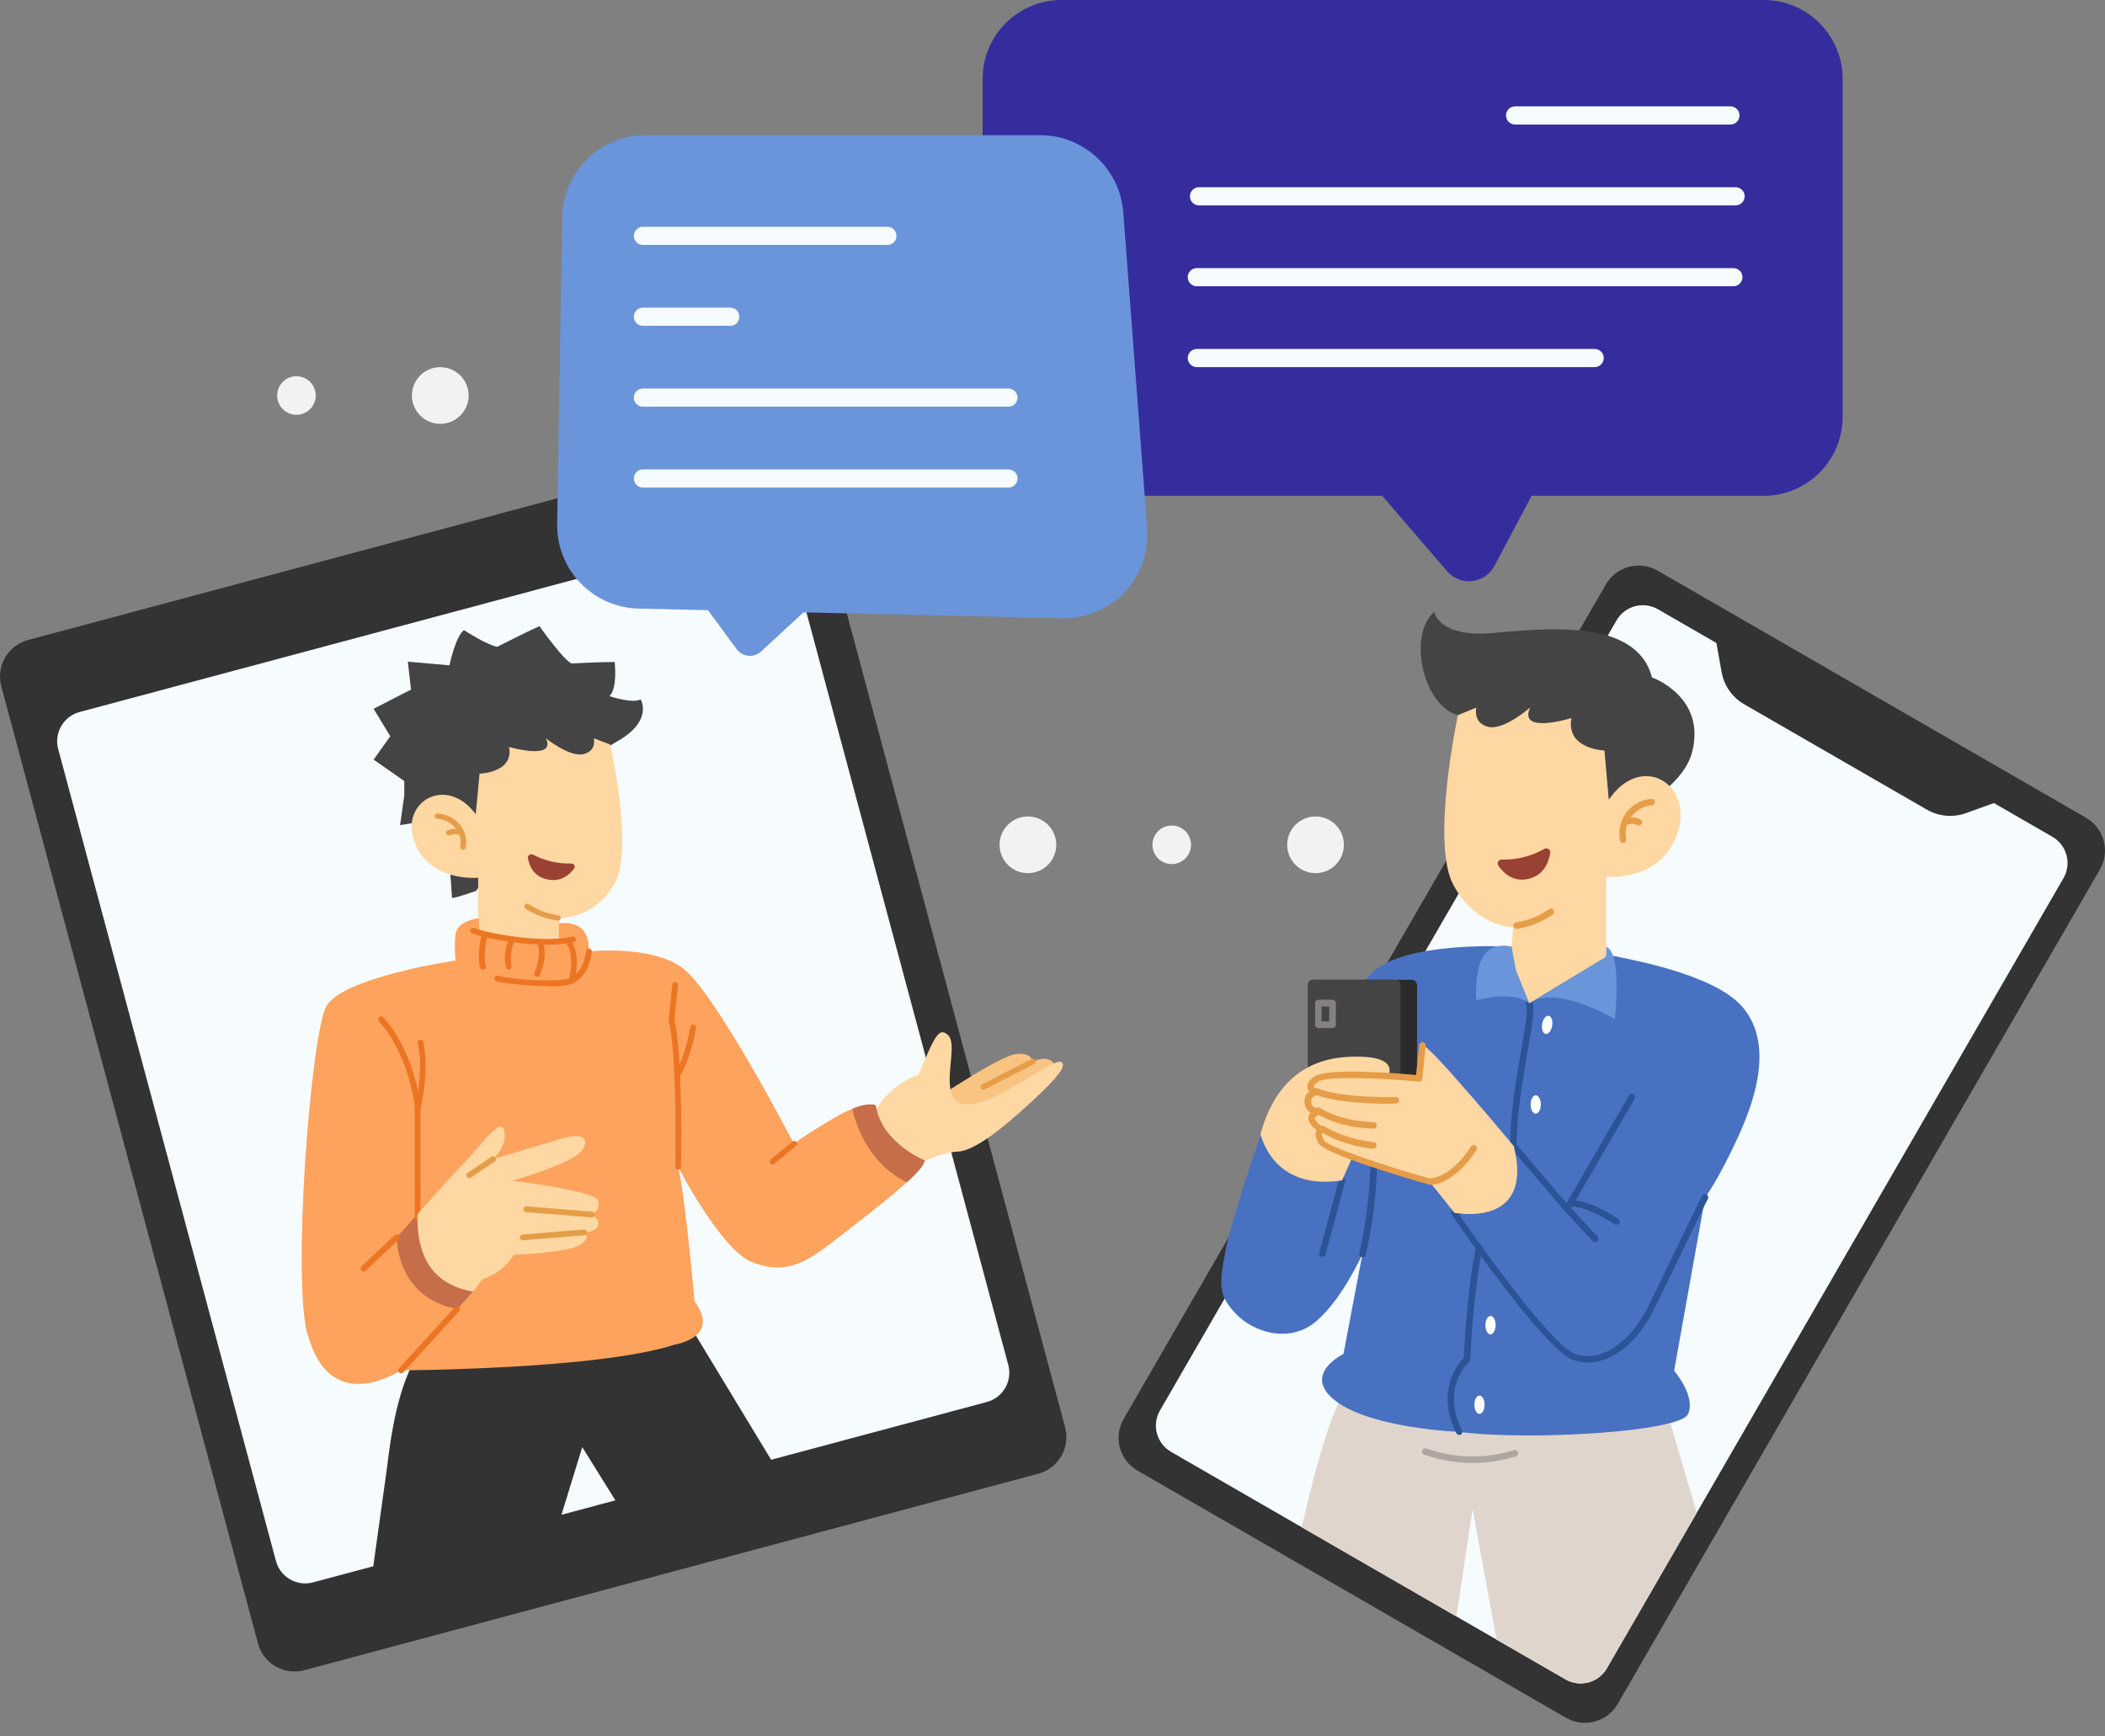 <svg width="714" height="589" viewBox="0 0 714 589" fill="none" xmlns="http://www.w3.org/2000/svg">
<rect x="0" y="0" width="714" height="589" fill="#808080" stroke="none"/>
<g clip-path="url(#clip0_18955_1722)">
<path d="M544.693 198.272L381.135 481.344C377.588 487.484 379.693 495.335 385.838 498.88L531.168 582.722C537.312 586.267 545.169 584.163 548.717 578.023L712.275 294.951C715.822 288.811 713.717 280.96 707.572 277.415L562.242 193.573C556.098 190.028 548.241 192.132 544.693 198.272Z" fill="#333333"/>
<path d="M548.323 210.441L393.45 478.483C390.612 483.395 392.296 489.676 397.211 492.512L531.006 569.699C535.922 572.535 542.208 570.852 545.046 565.94L699.919 297.898C702.757 292.986 701.073 286.705 696.157 283.87L562.362 206.683C557.446 203.847 551.161 205.53 548.323 210.441Z" fill="#F6FBFE"/>
<path d="M653.583 274.658L591.625 238.914C587.581 236.583 584.775 232.583 583.958 227.992L581.054 211.684L682.468 270.191L666.882 275.829C662.494 277.415 657.622 276.989 653.583 274.658Z" fill="#333333"/>
<path d="M573.922 507.739L565.525 479.2C558.161 472.37 468.967 459.769 459.28 467.662H459.347C452.61 473.171 445.873 499.287 442.425 514.44L441.454 518.04L494.003 548.356L499.491 511.98L507.621 556.212L530.997 569.701C535.915 572.536 542.2 570.857 545.036 565.943L572.745 517.988L575.52 513.182L573.916 507.739H573.922Z" fill="#E0D5CC"/>
<path d="M492.764 495.826C489.476 495.369 486.238 494.589 483.042 493.474C482.466 493.259 482.158 492.617 482.369 492.042C482.579 491.467 483.227 491.159 483.802 491.369C493.314 494.763 503.875 494.953 513.535 491.939C514.096 491.749 514.717 492.103 514.908 492.663C515.098 493.223 514.743 493.844 514.183 494.034C507.246 496.222 499.928 496.812 492.698 495.811L492.764 495.821V495.826Z" fill="#AFA6A0"/>
<path d="M548.274 324.43C548.937 324.892 581.321 329.801 591.208 341.801C601.095 353.735 596.188 371.378 589.348 386.094C582.58 400.816 578.397 406.12 578.397 406.12L567.847 465.002C567.847 465.002 575.345 473.69 572.56 479.723C569.775 485.757 518.741 488.807 494.984 485.757C494.984 485.757 465.919 484.627 453.442 475.544C440.965 466.46 455.698 459.297 455.698 459.297L462.137 425.345C462.137 425.345 455.632 440.2 446.608 448.087C437.517 455.98 425.107 452 419.002 445.499C412.897 438.999 413.761 435.024 415.616 424.611C417.476 414.136 427.625 384.96 427.625 384.96L452.178 381.576C452.178 381.576 453.771 342.52 464.722 330.648C475.673 318.843 512.77 321.164 512.77 321.164L548.341 324.415H548.274V324.43Z" fill="#4971C1"/>
<path d="M513.366 389.745C512.77 389.745 512.235 389.283 512.235 388.616C512.235 377.874 514.291 366.002 515.951 356.389C517.21 349.159 518.407 342.33 517.677 340.672C517.41 340.076 517.677 339.48 518.273 339.213C518.87 338.946 519.466 339.213 519.733 339.809C520.663 341.996 519.8 347.105 518.14 356.785C516.48 366.269 514.424 378.069 514.424 388.616C514.424 389.211 513.962 389.745 513.294 389.745H513.366Z" fill="#2A5496"/>
<path d="M538.716 462.219C536.922 462.219 535.201 461.885 533.474 461.289C523.587 457.643 493.659 413.879 492.395 412.02C492.194 411.753 492.127 411.358 492.261 411.024C492.395 410.69 492.657 410.428 492.991 410.362C512.832 405.191 512.302 389.473 512.235 388.744C512.235 388.282 512.503 387.815 512.898 387.681C513.361 387.481 513.828 387.681 514.157 388.015L531.347 408.174L552.518 371.635C552.852 371.106 553.515 370.906 554.045 371.239C554.574 371.573 554.774 372.235 554.44 372.764L532.477 410.629C532.277 410.962 532.015 411.158 531.614 411.158C531.213 411.158 530.884 411.024 530.684 410.762L514.224 391.465C513.494 396.636 510.108 407.512 494.979 412.087C504.137 425.417 526.701 456.514 534.132 459.235C542.894 462.486 553.043 455.723 559.482 442.393C565.854 429.13 577.2 405.853 577.334 405.658C577.601 405.129 578.264 404.862 578.793 405.129C579.322 405.396 579.59 406.059 579.322 406.588C579.189 406.855 567.842 430.059 561.47 443.322C555.761 455.256 547.071 462.219 538.644 462.219H538.716Z" fill="#2A5496"/>
<path d="M541.038 421.376C540.771 421.376 540.442 421.242 540.242 421.042L530.751 410.829C530.355 410.367 530.355 409.699 530.751 409.237C531.213 408.842 531.881 408.842 532.344 409.237L541.835 419.45C542.231 419.913 542.231 420.58 541.835 420.976C541.635 421.176 541.372 421.242 541.105 421.242L541.038 421.376Z" fill="#2A5496"/>
<path d="M548.274 415.538C548.073 415.538 547.811 415.471 547.611 415.337C547.544 415.337 540.309 410.033 533.407 409.304C532.811 409.304 532.344 408.708 532.41 408.113C532.477 407.517 533.006 407.05 533.603 407.116C541.167 407.912 548.603 413.35 548.932 413.55C549.394 413.946 549.528 414.613 549.199 415.075C548.998 415.342 548.67 415.538 548.336 415.538H548.269H548.274Z" fill="#2A5496"/>
<path d="M494.984 486.758C494.589 486.758 494.188 486.558 493.987 486.162C486.752 471.775 494.717 462.491 496.511 460.632C496.644 457.448 497.574 438.018 500.627 423.101C500.76 422.506 501.29 422.105 501.953 422.239C502.549 422.372 502.95 422.968 502.816 423.563C499.563 439.61 498.7 460.961 498.7 461.228C498.7 461.561 498.566 461.823 498.304 462.023C497.908 462.357 488.679 470.778 495.915 485.233C496.182 485.762 495.915 486.424 495.452 486.691C495.318 486.758 495.118 486.825 494.99 486.825V486.758H494.984Z" fill="#2A5496"/>
<path d="M462.132 426.413H461.865C461.269 426.28 460.868 425.684 461.068 425.089C464.851 408.513 464.784 394.983 464.784 394.849C464.784 394.254 465.246 393.72 465.914 393.72C466.51 393.72 467.045 394.182 467.045 394.849C467.045 394.983 467.178 408.775 463.263 425.617C463.129 426.146 462.667 426.48 462.199 426.48L462.132 426.413Z" fill="#2A5496"/>
<path d="M448.53 426.413H448.263C447.666 426.28 447.332 425.617 447.466 425.089L454.167 400.154C454.301 399.558 454.964 399.224 455.493 399.358C456.089 399.491 456.423 400.154 456.289 400.683L449.588 425.617C449.455 426.08 448.992 426.413 448.525 426.413H448.53Z" fill="#2A5496"/>
<path d="M494.517 242.601C482.703 239.484 477.394 215.412 486.485 207.592C486.485 207.592 487.944 216.28 505.93 214.755C523.916 213.296 555.036 209.45 560.345 229.805C560.345 229.805 578.993 236.367 573.88 255.402C568.772 274.432 526.233 287.762 526.233 287.762L494.445 242.606H494.517V242.601Z" fill="#444444"/>
<path d="M494.517 242.601C494.517 242.601 485.226 285.97 492.991 300.224C500.689 314.545 513.299 314.545 513.299 314.545L511.573 333.442L518.741 340.338L544.754 324.62V297.431C544.754 297.431 563.269 299.418 568.978 282.709C574.687 266.001 556.701 254.991 545.684 271.305L544.224 254.596C544.224 254.596 531.085 254.201 533.012 243.587C533.012 243.587 514.831 249.292 519.008 240.008C519.008 240.008 510.118 247.833 504.805 246.57C499.496 245.312 500.755 240.008 500.755 240.008L494.383 242.663L494.517 242.596V242.601Z" fill="#FFD7A2"/>
<path d="M550.53 285.97C550 285.97 549.533 285.575 549.466 285.041C548.87 281.79 549.666 278.278 551.655 275.623C553.644 272.969 556.83 271.248 560.15 270.981C560.746 270.981 561.28 271.377 561.342 271.977C561.342 272.573 560.946 273.107 560.345 273.169C557.626 273.369 555.036 274.827 553.377 276.948C551.717 279.069 551.054 281.985 551.583 284.64C551.717 285.236 551.316 285.831 550.72 285.898H550.519V285.965H550.53V285.97Z" fill="#E59D48"/>
<path d="M555.905 280.065C555.771 280.065 555.571 280.065 555.442 279.931C554.445 279.469 553.32 279.336 552.256 279.664C551.66 279.865 551.064 279.531 550.864 278.935C550.663 278.34 550.997 277.744 551.593 277.544C553.186 277.082 554.913 277.21 556.372 277.939C556.902 278.206 557.169 278.868 556.902 279.397C556.701 279.793 556.306 279.993 555.905 279.993V280.06V280.065Z" fill="#E59D48"/>
<path d="M509.317 291.603C514.358 291.736 519.471 290.473 523.849 287.957C524.779 287.428 525.971 288.224 525.838 289.282C525.375 292.265 523.849 296.841 518.536 298.104C513.227 299.428 509.841 296.05 508.248 293.662C507.652 292.733 508.248 291.541 509.378 291.608H509.311H509.317V291.603Z" fill="#994133"/>
<path d="M514.43 315.08C513.9 315.08 513.433 314.684 513.299 314.15C513.232 313.554 513.633 312.959 514.229 312.892C518.279 312.296 522.128 310.771 525.442 308.384C525.905 308.05 526.634 308.117 526.968 308.651C527.302 309.185 527.236 309.842 526.701 310.176C523.119 312.764 518.87 314.484 514.491 315.085H514.358H514.43V315.08Z" fill="#E59D48"/>
<path d="M544.821 321.113C550.329 323.501 547.739 345.714 547.739 345.714C547.739 345.714 527.698 333.781 518.808 340.343L544.821 324.625V321.175V321.108V321.113Z" fill="#6A95DB"/>
<path d="M512.703 321.113C503.875 319.321 500.159 325.354 500.76 339.347C500.76 339.347 512.97 335.701 518.746 340.343L514.234 329.267L512.708 321.113H512.703Z" fill="#6A95DB"/>
<path d="M486.69 366.736H481.382C480.786 366.736 480.251 366.274 480.251 365.606C480.251 364.939 480.714 364.477 481.382 364.477H486.69C487.286 364.477 487.821 364.939 487.821 365.606C487.821 366.274 487.358 366.736 486.69 366.736Z" fill="#3A3A3A"/>
<path d="M445.41 332.384H478.92C479.85 332.384 480.647 333.18 480.647 334.109V365.606H443.684V334.109C443.684 333.18 444.48 332.384 445.41 332.384Z" fill="#2B2A2A"/>
<path d="M445.277 332.384H473.412C474.275 332.384 475.005 333.113 475.005 333.976V365.606H443.684V333.976C443.684 333.113 444.413 332.384 445.277 332.384Z" fill="#444444"/>
<path d="M451.983 348.764H447.204C446.608 348.764 446.073 348.302 446.073 347.634V340.276C446.073 339.681 446.536 339.146 447.204 339.146H451.983C452.579 339.146 453.114 339.609 453.114 340.276V347.634C453.114 348.23 452.651 348.764 451.983 348.764ZM448.268 346.51H450.858V341.406H448.268V346.51Z" fill="#847F81"/>
<path d="M427.558 384.903C431.608 397.899 442.291 402.475 455.231 400.421L470.894 364.877C470.894 364.877 474.28 359.172 462.733 358.51C451.186 357.914 434.131 360.369 427.497 384.903H427.563H427.558Z" fill="#FFD7A2"/>
<path d="M513.366 388.682C513.366 388.682 486.028 355.794 482.574 354.464L481.444 365.668C481.444 365.668 451.048 362.751 446.603 365.868C442.158 368.985 446.603 370.31 446.603 370.31C446.603 370.31 443.483 370.705 443.684 373.761C443.884 376.811 447.137 376.877 447.137 376.877C447.137 376.877 444.018 378.007 445.215 380.194C446.413 382.382 448.535 383.111 448.535 383.111C448.535 383.111 446.212 383.506 448.139 387.157C450.061 390.803 484.768 400.683 484.768 400.683L493.33 411.425C493.33 411.425 520.606 416.929 513.438 388.682H513.366Z" fill="#FFD7A2"/>
<path d="M484.763 401.745H484.429C476.202 399.424 449.126 391.465 447.132 387.686C446.202 385.894 446.001 384.436 446.536 383.378V383.311C445.806 382.782 444.876 381.987 444.213 380.79C443.617 379.794 443.751 378.931 443.946 378.402C444.079 378.007 444.28 377.673 444.542 377.406C443.478 376.811 442.62 375.748 442.486 373.956C442.353 372.097 443.149 370.905 444.146 370.243C443.812 369.909 443.55 369.447 443.483 368.918C443.149 366.993 445.21 365.601 445.873 365.139C450.184 362.156 474.275 364.076 480.313 364.677L481.377 354.53C481.377 353.935 481.973 353.468 482.569 353.534C483.165 353.534 483.633 354.13 483.566 354.726L482.435 365.93C482.435 366.525 481.839 366.993 481.243 366.926C469.63 365.796 450.184 364.872 447.132 366.926C445.873 367.789 445.606 368.384 445.606 368.585C445.606 368.852 446.269 369.247 446.798 369.447C447.26 369.581 447.594 370.11 447.594 370.577C447.594 371.044 447.132 371.506 446.664 371.573C446.33 371.573 444.609 371.968 444.742 373.894C444.876 375.82 446.731 375.948 447.132 375.948C447.661 375.948 448.129 376.343 448.196 376.877C448.262 377.411 447.995 377.94 447.466 378.135C447.003 378.336 446.207 378.798 446.007 379.265C446.007 379.332 445.94 379.532 446.14 379.861C447.137 381.586 448.859 382.248 448.859 382.248C449.321 382.449 449.655 382.911 449.588 383.378C449.521 383.845 449.193 384.307 448.658 384.374C448.658 384.374 448.525 384.374 448.458 384.574C448.324 384.908 448.458 385.637 449.054 386.829C450.246 388.883 468.165 395.05 484.825 399.758C490 399.625 495.776 394.12 498.895 388.949C499.229 388.42 499.892 388.287 500.421 388.554C500.951 388.888 501.084 389.55 500.817 390.079C498.16 394.454 491.726 401.951 484.691 401.951L484.758 401.751H484.763V401.745Z" fill="#E59D48"/>
<path d="M471.361 374.428C466.253 374.428 453.247 374.161 446.145 371.311C445.549 371.111 445.282 370.449 445.549 369.853C445.75 369.257 446.413 368.99 447.009 369.257C455.303 372.574 473.288 372.174 473.489 372.174C474.152 372.174 474.619 372.636 474.619 373.237C474.619 373.838 474.157 374.366 473.556 374.366H471.433L471.367 374.433H471.361V374.428Z" fill="#E59D48"/>
<path d="M465.853 382.849C465.39 382.849 454.64 382.849 446.608 377.745C446.078 377.411 445.945 376.749 446.274 376.22C446.603 375.691 447.271 375.558 447.8 375.886C455.231 380.595 465.786 380.662 465.853 380.662C466.449 380.662 466.983 381.124 466.983 381.791C466.983 382.459 466.521 382.921 465.853 382.921V382.854V382.849Z" fill="#E59D48"/>
<path d="M465.852 389.679H465.786C465.39 389.679 456.294 388.949 448 383.974C447.471 383.64 447.337 382.978 447.605 382.449C447.939 381.92 448.601 381.786 449.131 382.053C456.962 386.762 465.852 387.424 465.919 387.424C466.515 387.424 466.983 388.02 466.916 388.616C466.916 389.211 466.387 389.612 465.786 389.612L465.852 389.679Z" fill="#E59D48"/>
<path d="M526.49 347.95C526.777 346.252 526.248 344.748 525.308 344.589C524.367 344.43 523.372 345.677 523.085 347.374C522.798 349.071 523.327 350.576 524.267 350.735C525.208 350.894 526.203 349.647 526.49 347.95Z" fill="white"/>
<path d="M522.635 374.686C522.644 372.965 521.878 371.565 520.925 371.56C519.971 371.555 519.191 372.946 519.182 374.668C519.173 376.389 519.939 377.789 520.892 377.794C521.846 377.799 522.626 376.407 522.635 374.686Z" fill="white"/>
<path d="M507.297 449.543C507.306 447.822 506.54 446.422 505.586 446.417C504.633 446.412 503.852 447.804 503.843 449.525C503.834 451.246 504.6 452.646 505.554 452.651C506.507 452.656 507.288 451.264 507.297 449.543Z" fill="white"/>
<path d="M503.551 476.545C503.56 474.823 502.794 473.424 501.841 473.419C500.887 473.414 500.107 474.805 500.098 476.527C500.089 478.248 500.855 479.648 501.808 479.653C502.762 479.658 503.542 478.266 503.551 476.545Z" fill="white"/>
<path d="M258.485 150.448L9.526 217.105C2.673 218.94 -1.394 225.979 0.442 232.827L87.508 557.511C89.344 564.359 96.388 568.423 103.242 566.588L352.201 499.931C359.055 498.096 363.122 491.057 361.285 484.209L274.22 159.525C272.383 152.677 265.339 148.613 258.485 150.448Z" fill="#333333"/>
<path d="M255.557 180.339L27.008 241.532C21.526 243 18.272 248.631 19.741 254.109L93.597 529.532C95.066 535.01 100.701 538.261 106.184 536.793L334.733 475.601C340.215 474.133 343.469 468.502 342 463.023L268.144 187.601C266.675 182.122 261.039 178.871 255.557 180.339Z" fill="#F6FBFE"/>
<path d="M233.975 449.643C233.975 449.643 154.56 441.125 142.448 458.511C134.863 469.377 132.468 487.888 131.214 498.306L125.068 542.425L223.733 526.651L263.446 498.306L233.97 449.643H233.975ZM190.439 513.86L197.499 490.917L208.738 508.961L190.439 513.86Z" fill="#333333"/>
<path d="M161.261 302.427C161.261 302.427 196.132 258.725 208.995 251.7C221.857 244.619 217.284 237.245 217.284 237.245C214.653 238.786 206.708 236.162 206.708 236.162C209.565 233.533 208.481 224.568 208.481 224.568C202.823 224.568 193.846 225.081 193.846 225.081C191.045 223.823 182.982 212.398 182.982 212.398C178.979 214.169 168.635 219.422 168.635 219.422C164.919 218.678 157.37 213.769 157.37 213.769C154.513 215.823 152.453 225.707 152.453 225.707L138.331 224.449L139.415 233.933L126.723 240.444L132.38 249.754L126.723 257.692L137.129 264.948V269.862L135.7 279.916L142.391 278.833L152.453 292.199C152.453 292.199 153.311 303.968 153.311 304.538C153.311 305.108 161.199 302.309 161.199 302.309L161.255 302.422H161.261V302.427Z" fill="#444444"/>
<path d="M207.083 252.624L201.405 250.437C201.405 250.437 202.53 254.807 197.797 255.844C193.065 256.881 185.141 250.437 185.141 250.437C188.866 258.088 172.658 253.389 172.658 253.389C174.375 262.129 162.663 262.458 162.663 262.458L161.363 276.224C151.543 262.786 135.515 271.854 140.603 285.621C145.69 299.387 162.191 297.749 162.191 297.749V320.148L185.377 333.098L189.252 327.27L189.781 311.485C189.781 311.485 201.467 311.845 208.327 300.04C215.249 288.291 206.965 252.563 206.965 252.563L207.083 252.619V252.624Z" fill="#FFD7A2"/>
<path d="M193.717 292.943C194.724 292.887 195.254 293.873 194.724 294.638C193.306 296.604 190.29 299.393 185.557 298.299C180.824 297.262 179.462 293.493 179.051 291.033C178.933 290.16 179.997 289.503 180.824 289.939C184.729 292.014 189.282 293.051 193.779 292.943H193.717Z" fill="#994133"/>
<path d="M358.117 361.838C356.206 357.098 350.358 360.143 350.358 360.143C350.358 360.143 349.88 356.703 344.279 357.622C338.677 358.541 317.86 372.482 317.86 372.482L326.319 380.765L340.584 376.765L358.117 361.843V361.838Z" fill="#F9C382"/>
<path d="M309.72 395.876C309.72 395.876 317.973 391.034 325.008 390.644C332.043 390.259 344.762 378.49 351.298 372.426C357.83 366.361 362.249 361.391 359.932 360.235C357.609 359.08 342.264 370.582 334.464 373.263C326.668 375.943 323.025 374.747 322.254 368.641C321.483 362.536 324.361 353.617 321.524 351.101C318.688 348.584 317.295 350.556 311.611 364.538C311.611 364.538 300.429 368.164 296.231 378.572C292.012 389.032 303.256 397.961 309.669 395.856L309.725 395.876H309.72Z" fill="#FFD7A2"/>
<path d="M332.619 368.364C332.711 368.148 332.855 367.953 333.086 367.856L349.9 359.25C350.384 359.003 350.949 359.178 351.195 359.66C351.442 360.143 351.267 360.708 350.784 360.954L333.97 369.56C333.487 369.807 332.922 369.632 332.675 369.15C332.526 368.898 332.531 368.58 332.644 368.307L332.624 368.364H332.619Z" fill="#E59D48"/>
<path d="M104.333 452.935C98.984 433.494 105.448 351.789 110.566 341.627C115.623 331.521 154.539 325.827 154.539 325.827C154.539 325.827 153.953 321.303 154.539 316.841C155.125 312.317 162.355 311.495 162.355 311.495L162.648 316.368C162.648 316.368 177.993 320.892 189.57 319.716V313.195C201.446 312.081 199.565 322.772 199.565 322.772C199.565 322.772 219.786 320.481 230.958 327.942C242.125 335.403 269.283 388.03 269.283 388.03C269.283 388.03 271.986 385.679 282.86 379.281C285.27 377.868 287.269 376.872 288.975 376.225C295.029 373.699 296.971 375.049 296.971 375.049C298.852 387.794 313.487 393.668 313.487 393.668C313.662 394.962 311.252 397.781 307.49 401.129C300.846 407.24 290.147 415.286 283.153 420.75C272.279 429.325 265.871 432.205 255.229 428.211C244.941 424.334 230.891 397.55 230.013 395.846C232.366 405.242 235.598 441.484 235.598 441.484C244.653 453.7 228.954 456.108 228.954 456.108C202.911 464.627 136.075 464.858 136.075 464.858C123.321 472.319 109.739 472.319 104.451 452.873L104.333 452.93V452.935Z" fill="#FDA35D"/>
<path d="M141.599 411.876L160.413 438.193L155.063 444.067C134.138 440.134 134.606 419.748 134.606 419.748L141.599 411.876Z" fill="#C66D4A"/>
<path d="M141.661 414.105C141.075 414.105 140.664 413.633 140.664 413.109V374.752C140.608 374.577 138.429 357.308 128.557 346.5C128.203 346.089 128.203 345.442 128.614 345.088C129.025 344.733 129.672 344.733 130.027 345.144C140.315 356.42 142.489 373.807 142.607 374.628V413.104C142.607 413.689 142.134 414.1 141.61 414.1H141.666L141.661 414.105Z" fill="#EC7523"/>
<path d="M141.599 377.334H141.363C140.834 377.216 140.541 376.688 140.659 376.159C140.716 376.041 143.953 362.942 141.656 353.899C141.538 353.37 141.831 352.841 142.36 352.723C142.889 352.605 143.419 352.898 143.537 353.427C145.89 362.942 142.653 376.102 142.54 376.626C142.422 377.098 142.011 377.391 141.599 377.391V377.334Z" fill="#EC7523"/>
<path d="M123.321 431.317C123.084 431.317 122.791 431.199 122.617 431.025C122.206 430.614 122.206 429.967 122.617 429.612L133.845 419.04C134.256 418.629 134.842 418.629 135.258 419.04C135.674 419.451 135.669 420.098 135.258 420.452L124.03 431.025C123.855 431.199 123.619 431.317 123.382 431.317H123.321Z" fill="#EC7523"/>
<path d="M136.019 465.854C135.782 465.854 135.546 465.798 135.371 465.618C134.96 465.207 134.96 464.622 135.315 464.206L154.303 443.415C154.714 443.004 155.299 443.004 155.716 443.358C156.127 443.769 156.127 444.355 155.772 444.771L136.784 465.562C136.61 465.736 136.312 465.854 136.08 465.854H136.019Z" fill="#EC7523"/>
<path d="M230.012 396.78C229.483 396.78 229.072 396.308 229.072 395.784C229.072 395.43 229.838 359.424 226.837 346.151V345.858L228.013 333.991C228.07 333.462 228.543 333.052 229.072 333.108C229.601 333.164 229.956 333.637 229.956 334.166L228.779 345.853C231.775 359.419 231.014 394.31 231.014 395.779C231.014 396.308 230.542 396.719 230.018 396.719V396.775H230.012V396.78Z" fill="#EC7523"/>
<path d="M230.131 365.001C229.956 365.001 229.776 364.944 229.601 364.826C229.19 364.533 229.016 363.943 229.309 363.476C229.365 363.419 232.602 358.074 234.129 348.379C234.185 347.85 234.715 347.496 235.244 347.557C235.773 347.619 236.128 348.143 236.066 348.672C234.478 358.777 231.071 364.235 230.953 364.472C230.778 364.764 230.48 364.944 230.131 364.944V365.001Z" fill="#EC7523"/>
<path d="M262.048 395.019C261.755 395.019 261.462 394.901 261.282 394.665C260.927 394.254 260.989 393.668 261.4 393.314L268.805 387.265C269.216 386.911 269.802 386.973 270.157 387.383C270.511 387.794 270.45 388.38 270.039 388.734L262.634 394.783C262.397 394.957 262.222 395.019 261.986 395.019H262.048Z" fill="#EC7523"/>
<path d="M289.088 376.164C295.142 373.637 297.084 374.988 297.084 374.988C298.965 387.733 313.6 393.607 313.6 393.607C313.775 394.901 311.365 397.72 307.603 401.068C299.844 397.366 292.202 389.263 289.088 376.164Z" fill="#C66D4A"/>
<path d="M185.747 334.515C179.046 334.515 170.814 333.575 168.403 332.872C167.931 332.697 167.581 332.107 167.756 331.639C167.931 331.172 168.46 330.874 168.989 330.992C173.455 332.286 190.094 333.457 193.445 331.696C196.559 330.053 198.208 327.234 198.794 322.592C198.912 322.063 199.38 321.709 199.909 321.77C200.439 321.888 200.793 322.356 200.732 322.885C200.084 328.23 198.029 331.578 194.385 333.514C192.859 334.335 189.565 334.628 185.803 334.628L185.747 334.51V334.515Z" fill="#EC7523"/>
<path d="M185.516 320.476C175.171 320.476 163.414 317.95 160.12 316.656C159.59 316.42 159.416 315.891 159.59 315.362C159.827 314.833 160.356 314.659 160.885 314.833C164.94 316.476 183.635 320.178 194.159 317.714C194.688 317.539 195.156 317.888 195.336 318.417C195.516 318.946 195.161 319.475 194.632 319.593C191.985 320.24 188.871 320.476 185.577 320.476H185.516Z" fill="#EC7523"/>
<path d="M193.918 333.575H193.681C193.152 333.457 192.859 332.928 192.977 332.399C193.034 332.281 195.151 324.06 192.037 320.066C191.682 319.655 191.8 319.069 192.212 318.715C192.623 318.361 193.208 318.479 193.563 318.89C197.268 323.706 194.976 332.574 194.858 332.928C194.74 333.339 194.329 333.632 193.918 333.632V333.575Z" fill="#EC7523"/>
<path d="M182.16 331.403C182.042 331.403 181.867 331.347 181.749 331.285C181.276 331.049 181.045 330.464 181.276 329.991C181.276 329.991 183.743 324.82 182.391 320.302C182.216 319.773 182.509 319.244 183.039 319.069C183.568 318.895 184.097 319.187 184.272 319.716C185.86 325.005 183.157 330.643 183.039 330.874C182.864 331.229 182.509 331.403 182.155 331.403H182.16Z" fill="#EC7523"/>
<path d="M172.638 328.933C172.227 328.933 171.816 328.641 171.697 328.23C171.641 328.055 170.284 323.824 172.756 318.361C172.992 317.888 173.578 317.657 174.051 317.888C174.524 318.119 174.755 318.71 174.524 319.182C172.407 323.942 173.527 327.639 173.527 327.639C173.702 328.168 173.409 328.697 172.879 328.872H172.586L172.643 328.928L172.638 328.933Z" fill="#EC7523"/>
<path d="M163.763 328.933C163.409 328.933 163.059 328.697 162.879 328.286C162.879 328.112 161.646 324.882 163.29 317.421C163.409 316.892 163.938 316.538 164.467 316.656C164.996 316.774 165.351 317.303 165.233 317.832C163.707 324.589 164.76 327.521 164.76 327.521C164.996 328.05 164.76 328.635 164.231 328.815C164.113 328.872 163.994 328.871 163.876 328.871L163.758 328.928H163.763V328.933Z" fill="#EC7523"/>
<path d="M141.6 411.815V413.109C141.6 428.971 148.948 436.077 160.413 438.193L163.645 433.962C163.645 433.962 170.521 432.082 174.282 425.679C174.282 425.679 192.623 424.976 196.739 422.331C200.855 419.687 198.209 418.044 198.209 418.044C198.209 418.044 201.914 418.044 202.792 415.99C203.671 413.936 200.855 411.995 200.855 411.995C200.855 411.995 203.676 410.701 202.911 407.296C202.145 403.948 173.753 400.539 173.753 400.539C173.753 400.539 194.036 394.726 197.268 390.433C200.501 386.146 197.561 384.205 190.506 386.264C183.45 388.323 167.288 393.196 167.288 393.196C167.288 393.196 172.165 388.79 171.112 383.799C170.058 378.808 164.765 386.618 158.588 393.196C152.355 399.774 141.6 411.877 141.6 411.877V411.82V411.815Z" fill="#FFD7A2"/>
<path d="M200.737 412.991L178.399 411.168C177.869 411.112 177.515 410.639 177.515 410.11C177.571 409.581 178.1 409.227 178.573 409.227L200.912 411.05C201.441 411.106 201.795 411.579 201.795 412.108C201.739 412.58 201.323 412.991 200.799 412.991H200.737Z" fill="#E59D48"/>
<path d="M177.34 420.744C176.81 420.744 176.343 420.39 176.343 419.861C176.286 419.332 176.697 418.803 177.227 418.803L198.034 417.099C198.506 417.042 199.092 417.453 199.092 417.982C199.149 418.511 198.738 419.04 198.208 419.04L177.401 420.744H177.34Z" fill="#E59D48"/>
<path d="M159.179 399.656C158.825 399.656 158.532 399.538 158.357 399.245C158.002 398.772 158.121 398.187 158.593 397.894L166.646 392.431C167.119 392.077 167.705 392.195 167.997 392.667C168.352 393.139 168.234 393.725 167.761 394.018L159.709 399.481C159.534 399.656 159.354 399.656 159.179 399.656Z" fill="#E59D48"/>
<path d="M157.042 288.245H156.862C156.327 288.188 155.973 287.7 156.091 287.208C156.564 285.02 155.973 282.617 154.493 280.871C153.013 279.125 150.705 277.919 148.28 277.759C147.745 277.703 147.391 277.266 147.391 276.773C147.453 276.281 147.925 275.952 148.455 275.952C151.415 276.173 154.251 277.59 156.024 279.777C157.797 281.965 158.506 284.861 157.977 287.536C157.915 287.973 157.504 288.301 157.031 288.301V288.245H157.042Z" fill="#E59D48"/>
<path d="M152.252 283.382C151.898 283.382 151.543 283.218 151.363 282.889C151.127 282.453 151.363 281.903 151.836 281.688C153.136 281.087 154.678 280.979 156.096 281.359C156.631 281.523 156.923 282.016 156.749 282.504C156.574 282.992 156.04 283.269 155.505 283.105C154.56 282.833 153.552 282.941 152.663 283.326C152.545 283.434 152.365 283.433 152.247 283.433V283.377H152.252V283.382Z" fill="#E59D48"/>
<path d="M189.282 312.286H189.164C185.259 311.793 181.476 310.376 178.28 308.245C177.807 307.973 177.746 307.424 178.044 306.987C178.342 306.551 178.989 306.494 179.406 306.766C182.366 308.733 185.793 309.991 189.401 310.484C189.935 310.54 190.29 311.028 190.228 311.521C190.11 311.958 189.693 312.286 189.221 312.286H189.282Z" fill="#E59D48"/>
<path d="M598.238 0H360.071C345.286 0 333.302 11.975 333.302 26.747V141.439C333.302 156.212 345.286 168.187 360.071 168.187H468.838L490.848 193.779C495.329 198.991 503.659 198.067 506.886 191.992L519.522 168.187H598.238C613.023 168.187 625.006 156.212 625.006 141.439V26.747C625.006 11.975 613.023 0 598.238 0Z" fill="#352D9D"/>
<path d="M272.552 207.73L360.225 209.728C376.956 210.108 390.369 195.982 389.11 179.304L381.006 72.016C379.891 57.254 367.578 45.849 352.763 45.849H219.031C203.573 45.849 190.968 58.234 190.711 73.68L188.984 177.697C188.727 193.255 201.086 206.103 216.657 206.457L240.131 206.991L249.879 220.218C251.852 222.894 255.712 223.263 258.153 221.009L272.541 207.73H272.552Z" fill="#6A95DB"/>
<path d="M348.662 296.199C353.975 296.199 358.282 291.895 358.282 286.586C358.282 281.277 353.975 276.974 348.662 276.974C343.349 276.974 339.042 281.277 339.042 286.586C339.042 291.895 343.349 296.199 348.662 296.199Z" fill="#F2F2F2"/>
<path d="M397.445 293.123C401.058 293.123 403.987 290.197 403.987 286.586C403.987 282.976 401.058 280.05 397.445 280.05C393.832 280.05 390.903 282.976 390.903 286.586C390.903 290.197 393.832 293.123 397.445 293.123Z" fill="#F2F2F2"/>
<path d="M149.333 143.781C154.646 143.781 158.953 139.477 158.953 134.168C158.953 128.86 154.646 124.556 149.333 124.556C144.021 124.556 139.714 128.86 139.714 134.168C139.714 139.477 144.021 143.781 149.333 143.781Z" fill="#F2F2F2"/>
<path d="M100.551 140.705C104.164 140.705 107.093 137.779 107.093 134.169C107.093 130.558 104.164 127.632 100.551 127.632C96.938 127.632 94.009 130.558 94.009 134.169C94.009 137.779 96.938 140.705 100.551 140.705Z" fill="#F2F2F2"/>
<path d="M446.227 296.199C451.54 296.199 455.847 291.895 455.847 286.586C455.847 281.277 451.54 276.974 446.227 276.974C440.914 276.974 436.607 281.277 436.607 286.586C436.607 291.895 440.914 296.199 446.227 296.199Z" fill="#F2F2F2"/>
<path d="M586.948 42.245H513.911C512.21 42.245 510.827 40.863 510.827 39.164C510.827 37.464 512.21 36.083 513.911 36.083H586.948C588.649 36.083 590.032 37.464 590.032 39.164C590.032 40.863 588.649 42.245 586.948 42.245Z" fill="#F6FBFE"/>
<path d="M588.69 69.675H406.695C404.994 69.675 403.611 68.293 403.611 66.594C403.611 64.894 404.994 63.513 406.695 63.513H588.69C590.391 63.513 591.774 64.894 591.774 66.594C591.774 68.293 590.391 69.675 588.69 69.675Z" fill="#F6FBFE"/>
<path d="M587.945 97.11H405.95C404.249 97.11 402.866 95.729 402.866 94.029C402.866 92.33 404.249 90.948 405.95 90.948H587.945C589.646 90.948 591.029 92.33 591.029 94.029C591.029 95.729 589.646 97.11 587.945 97.11Z" fill="#F6FBFE"/>
<path d="M342.059 137.963H218.07C216.369 137.963 214.987 136.582 214.987 134.882C214.987 133.183 216.369 131.801 218.07 131.801H342.059C343.76 131.801 345.142 133.183 345.142 134.882C345.142 136.582 343.76 137.963 342.059 137.963Z" fill="#F6FBFE"/>
<path d="M247.711 110.528H218.07C216.369 110.528 214.987 109.146 214.987 107.447C214.987 105.747 216.369 104.366 218.07 104.366H247.711C249.412 104.366 250.794 105.747 250.794 107.447C250.794 109.146 249.412 110.528 247.711 110.528Z" fill="#F6FBFE"/>
<path d="M342.059 165.393H218.07C216.369 165.393 214.987 164.012 214.987 162.312C214.987 160.613 216.369 159.231 218.07 159.231H342.059C343.76 159.231 345.142 160.613 345.142 162.312C345.142 164.012 343.76 165.393 342.059 165.393Z" fill="#F6FBFE"/>
<path d="M540.894 124.541H405.955C404.254 124.541 402.871 123.159 402.871 121.46C402.871 119.76 404.254 118.379 405.955 118.379H540.894C542.595 118.379 543.978 119.76 543.978 121.46C543.978 123.159 542.595 124.541 540.894 124.541Z" fill="#F6FBFE"/>
<path d="M300.995 83.097H218.075C216.374 83.097 214.992 81.716 214.992 80.016C214.992 78.317 216.374 76.935 218.075 76.935H300.995C302.696 76.935 304.078 78.317 304.078 80.016C304.078 81.716 302.696 83.097 300.995 83.097Z" fill="#F6FBFE"/>
</g>
<defs>
<clipPath id="clip0_18955_1722">
<rect width="714" height="589" fill="white"/>
</clipPath>
</defs>
</svg>
